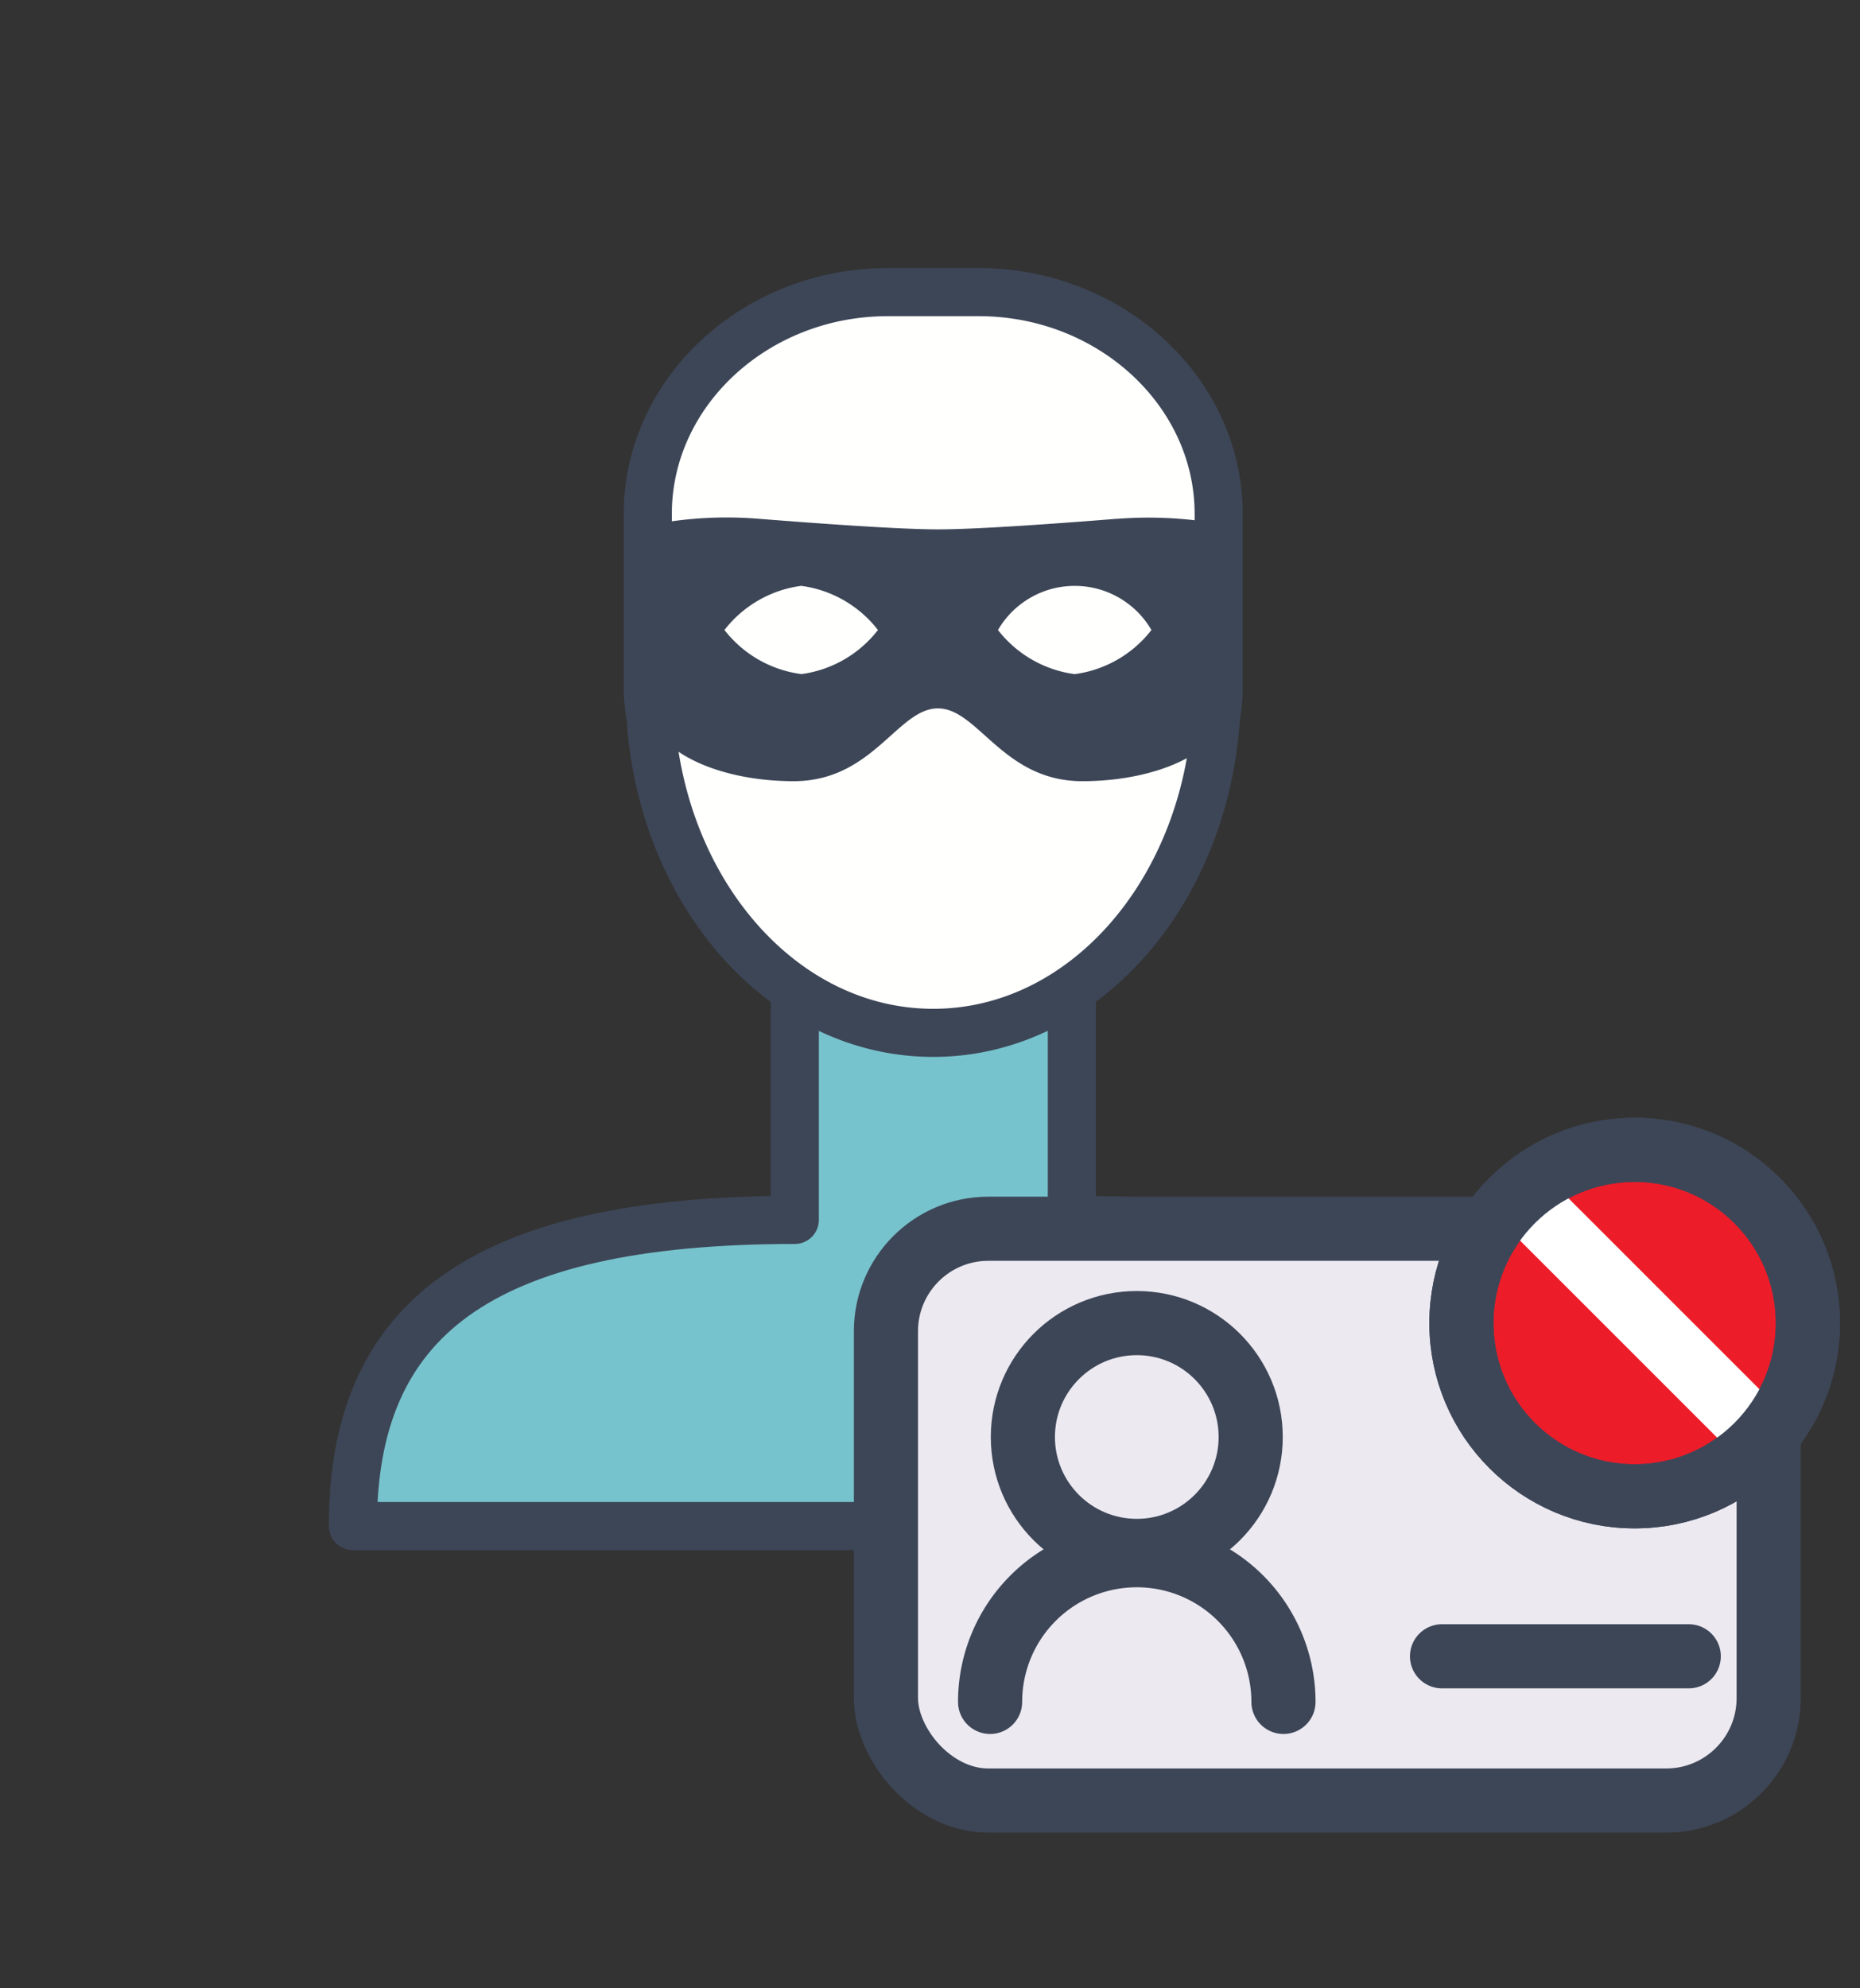 <svg xmlns="http://www.w3.org/2000/svg" width="58" height="62" viewBox="0 0 58 62">
  <rect x="0" y="0" width="58" height="62" fill="#333333" stroke="none"/>
  <g id="Grupo_32348" data-name="Grupo 32348" transform="translate(23088 3624)">
    <g id="Grupo_32346" data-name="Grupo 32346" transform="translate(-23508.416 -4055.916)">
      <g id="Icon_user_32px" transform="translate(420.416 431.916)">
        <rect id="Rectángulo_8334" data-name="Rectángulo 8334" width="58" height="58" fill="#fff" opacity="0"/>
        <g id="Grupo_17610" data-name="Grupo 17610" transform="translate(11.001 9.109)">
          <g id="Grupo_16410" data-name="Grupo 16410">
            <g id="Grupo_16409" data-name="Grupo 16409" transform="translate(0 22.131)">
              <path id="Trazado_32417" data-name="Trazado 32417" d="M314.8,147.816v6.8h0c9.926,0,13.781,3.181,13.781,9.546h-36.2c0-6.364,3.854-9.546,13.78-9.546h0v-6.8" transform="translate(-292.378 -147.816)" fill="#77c3cd" stroke="#3d4657" stroke-linecap="round" stroke-linejoin="round" stroke-width="1.5"/>
            </g>
            <path id="Trazado_32418" data-name="Trazado 32418" d="M315.515,142.077c0-3.8-3.366-6.915-7.482-6.915h-2.838c-4.116,0-7.482,3.111-7.482,6.915v5.553a6.356,6.356,0,0,0,.086.792c.357,5.5,4.144,9.838,8.815,9.838s8.458-4.343,8.815-9.838a6.362,6.362,0,0,0,.086-.792Z" transform="translate(-288.514 -135.162)" fill="#fffffd" stroke="#3d4657" stroke-linecap="round" stroke-linejoin="round" stroke-width="1.5"/>
          </g>
        </g>
      </g>
      <path id="Trazado_66892" data-name="Trazado 66892" d="M100.437,74.631c-2.022.162-4.413.331-5.588.331s-3.6-.172-5.628-.333a12.229,12.229,0,0,0-3.367.2v5.822h.013c.134,1.205,2.087,2.163,4.483,2.163,2.467,0,3.24-2.27,4.495-2.27s2.029,2.27,4.5,2.27c2.4,0,4.348-.957,4.484-2.163h.017V74.833a12.588,12.588,0,0,0-3.406-.2m-9.855,4.841A3.629,3.629,0,0,1,88.189,78.1a3.628,3.628,0,0,1,2.393-1.377A3.633,3.633,0,0,1,92.975,78.1a3.633,3.633,0,0,1-2.393,1.376m8.528,0A3.634,3.634,0,0,1,96.718,78.1a2.768,2.768,0,0,1,4.785,0,3.634,3.634,0,0,1-2.393,1.376" transform="translate(354.818 373.461)" fill="#3d4657"/>
    </g>
    <g id="Icon_nolicencia_32px" transform="translate(-23062 -3594)">
      <line id="Línea_1258" data-name="Línea 1258" x2="7.694" transform="translate(18.616 21.647)" fill="none" stroke="#3d4657" stroke-linecap="round" stroke-linejoin="round" stroke-width="2"/>
      <g id="Grupo_29713" data-name="Grupo 29713" transform="translate(-80.745 -2467.958)">
        <rect id="Rectángulo_15167" data-name="Rectángulo 15167" width="32" height="32" transform="translate(80.745 2467.958)" fill="none"/>
      </g>
      <g id="Grupo_29716" data-name="Grupo 29716" transform="translate(-80.745 -2467.958)">
        <rect id="Rectángulo_15168" data-name="Rectángulo 15168" width="27.526" height="17.83" rx="3.195" transform="translate(82.371 2476.273)" fill="#ece9f1" stroke="#3d4657" stroke-linecap="round" stroke-linejoin="round" stroke-width="2"/>
        <circle id="Elipse_1164" data-name="Elipse 1164" cx="3.552" cy="3.552" r="3.552" transform="translate(86.641 2479.215)" fill="none" stroke="#3d4657" stroke-linecap="round" stroke-linejoin="round" stroke-width="2"/>
        <path id="Trazado_64288" data-name="Trazado 64288" d="M85.619,2491.027a4.574,4.574,0,1,1,9.148,0" fill="none" stroke="#3d4657" stroke-linecap="round" stroke-linejoin="round" stroke-width="2"/>
        <g id="Grupo_29714" data-name="Grupo 29714">
          <circle id="Elipse_1165" data-name="Elipse 1165" cx="5.402" cy="5.402" r="5.402" transform="translate(100.316 2473.813)" fill="#ed1c29" stroke="#3d4657" stroke-linecap="round" stroke-linejoin="round" stroke-width="2"/>
        </g>
        <line id="Línea_1259" data-name="Línea 1259" x2="7.069" y2="7.069" transform="translate(102.59 2475.673)" fill="none" stroke="#fff" stroke-linecap="round" stroke-linejoin="round" stroke-width="2"/>
        <g id="Grupo_29715" data-name="Grupo 29715">
          <circle id="Elipse_1166" data-name="Elipse 1166" cx="5.402" cy="5.402" r="5.402" transform="translate(100.316 2473.813)" fill="none" stroke="#3d4657" stroke-linecap="round" stroke-linejoin="round" stroke-width="2"/>
        </g>
      </g>
      <line id="Línea_1260" data-name="Línea 1260" x2="7.694" transform="translate(18.966 21.647)" fill="none" stroke="#3d4657" stroke-linecap="round" stroke-linejoin="round" stroke-width="2"/>
    </g>
  </g>
</svg>
